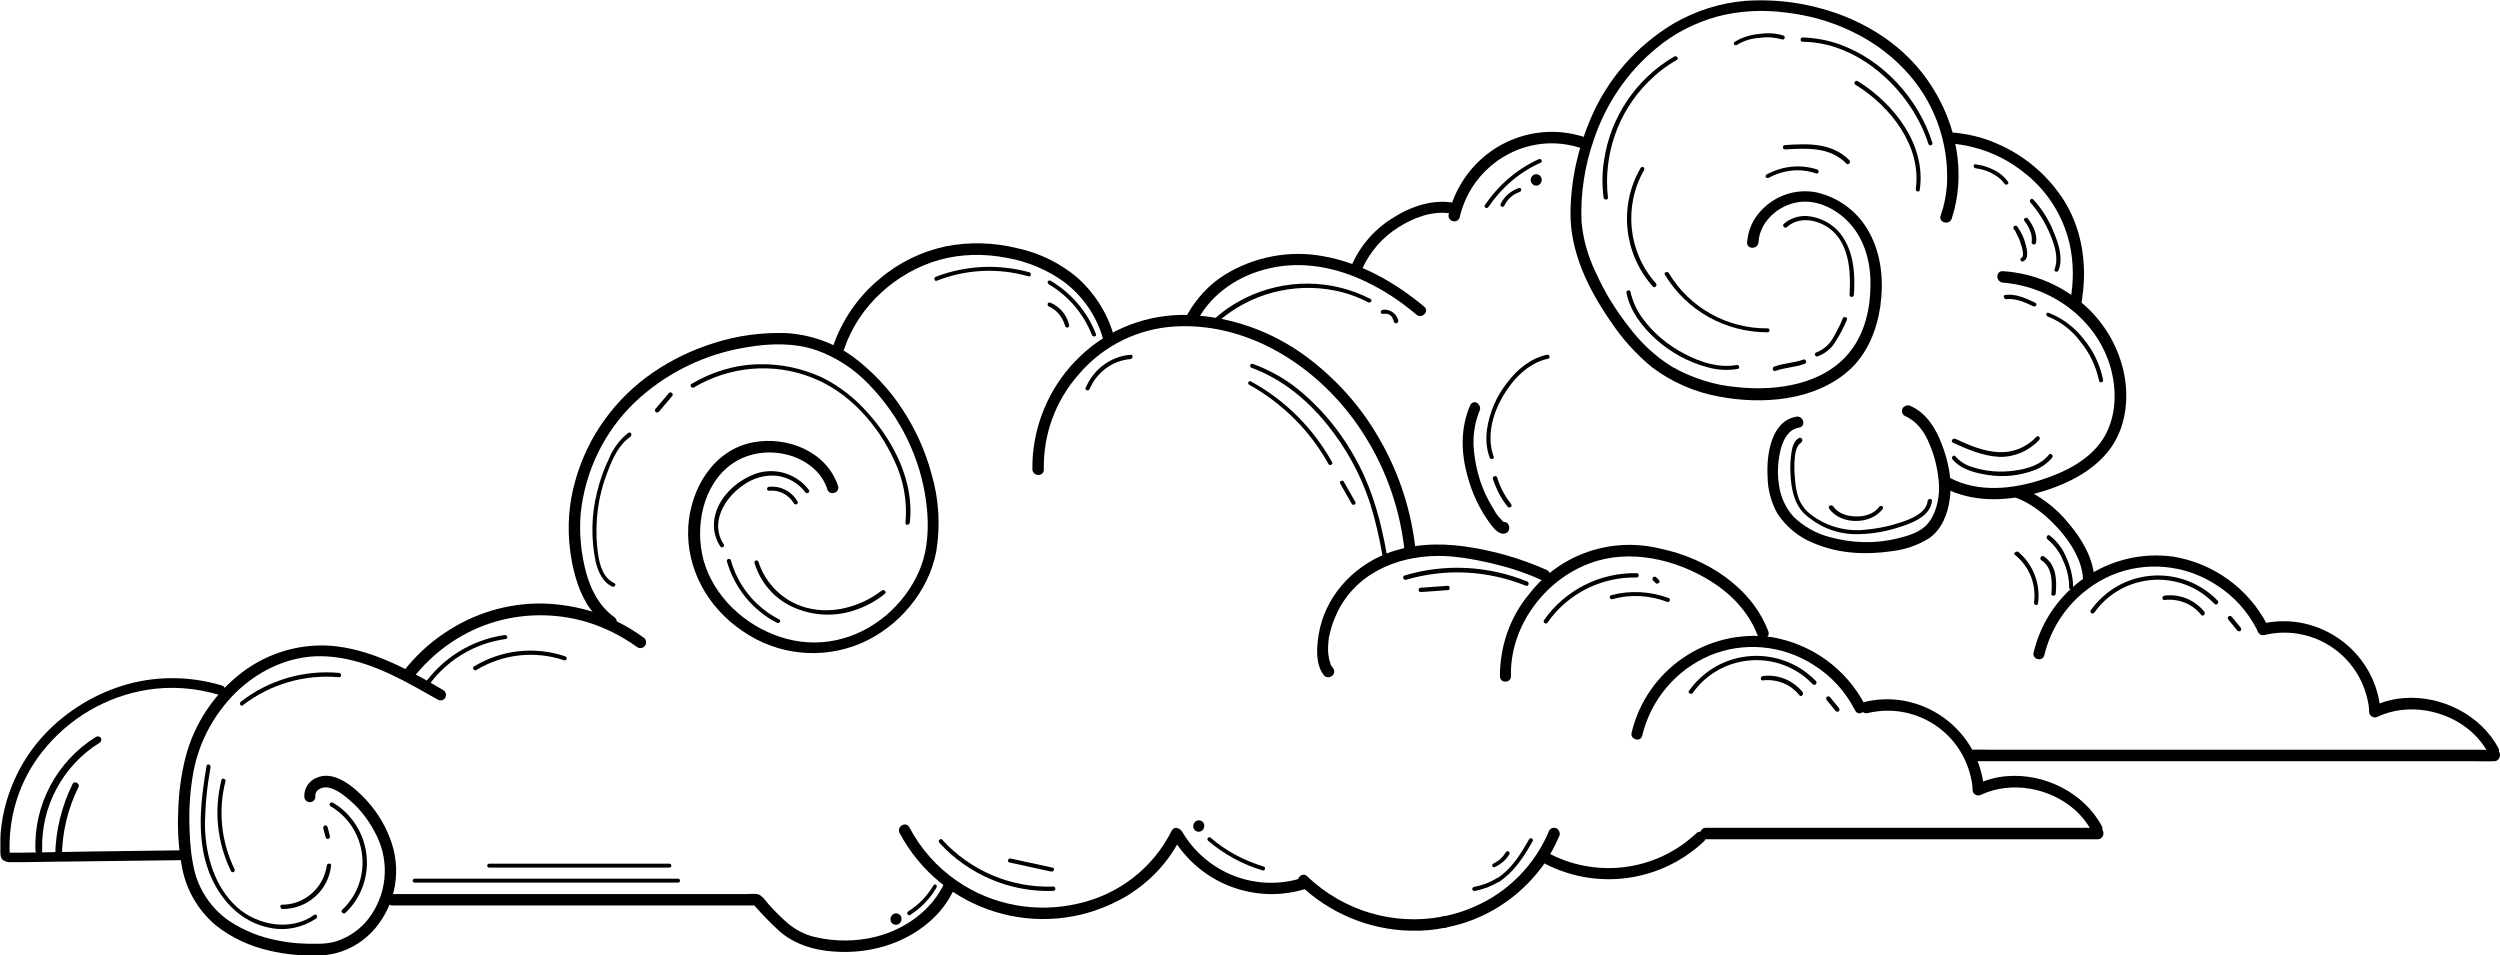 <?xml version="1.0" encoding="UTF-8"?>
<!-- Generator: Adobe Illustrator 26.5.2, SVG Export Plug-In . SVG Version: 6.00 Build 0)  -->
<svg xmlns="http://www.w3.org/2000/svg" xmlns:xlink="http://www.w3.org/1999/xlink" version="1.1" id="Group_3667" x="0px" y="0px" viewBox="0 0 634.2 242.3" style="enable-background:new 0 0 634.2 242.3;" xml:space="preserve">
<style type="text/css">
	.st0{clip-path:url(#SVGID_00000019673782604382265830000004989910531644967079_);}
</style>
<g>
	<defs>
		<rect id="SVGID_1_" width="634.2" height="242.3"></rect>
	</defs>
	<clipPath id="SVGID_00000119814347994389571740000009333398594736210329_">
		<use xlink:href="#SVGID_1_" style="overflow:visible;"></use>
	</clipPath>
	<g id="Group_3666" style="clip-path:url(#SVGID_00000119814347994389571740000009333398594736210329_);">
		<path id="Path_26271" d="M56.3,173.9c-8.3-2.5-17.2-2.5-25.4,0.1c-7.9,2.5-15,7.1-20.5,13.3c-5,5.7-8.3,12.6-9.7,20    c-0.3,1.8-0.6,3.7-0.6,5.6c0,0.9,0,1.8,0,2.6c0,0.9-0.1,2.1,0.7,2.7c0.6,0.4,1.3,0.6,2,0.5l3.7,0l7.3-0.1    c10.9-0.1,21.9-0.3,32.8-0.4c0.7,0,1.2-0.6,1.2-1.3c0-0.6-0.5-1.1-1.2-1.2c-7.7,0.1-15.5,0.2-23.2,0.3L12,216.2l-5.9,0.1l-3,0    l-0.8,0c0.2,0.2,0.3,0.2,0.1,0.1c-0.2-0.1-0.3-0.2-0.5-0.3c0.2,0.3,0.4,0.7,0.6,1.1c-0.6-9.6,2.3-19.1,8.3-26.6    c6.6-8.3,16-13.9,26.5-15.6c6.1-1,12.4-0.5,18.4,1.3c0.7,0.2,1.3-0.3,1.5-0.9C57.3,174.7,56.9,174.1,56.3,173.9"></path>
		<path id="Path_26272" d="M446.1,61.4c0.3-4.9,4.5-8.8,9-9.9c5.1-1.3,10.4,1.2,13.9,4.9c4,4.2,5.6,10.2,5.5,15.9    c0,5.8-1.4,12.1-5.1,16.8c-6.6,8.5-18.8,10.2-28.8,9.1c-5.8-0.5-11.4-2.3-16.5-5.2c-4.2-2.6-7.9-6.1-10.9-10.1    c-3.3-4.2-6.1-8.7-8.3-13.6c-2-4.1-3.3-8.5-3.7-13.1c-0.3-7,0.8-14.1,3.1-20.7c3-9,8.4-17.1,15.8-23.2c4.5-3.8,9.8-6.5,15.5-8.1    c5.7-1.5,11.7-1.8,17.6-1c11.1,1.3,22,6.1,29.8,14.3c7.6,7.9,11.5,18.6,10.9,29.5c-0.2,2.6-0.7,5.2-1.6,7.7    c-0.6,1.8,2.2,2.5,2.8,0.8c3.7-11.2,1.3-23.7-5-33.5C483.7,11.8,473,5,461.4,2c-6-1.6-12.2-2.2-18.4-1.8    c-6.5,0.5-12.8,2.5-18.5,5.8c-9.3,5.6-16.6,13.9-20.9,23.9c-3.3,7.6-5.1,15.7-5.2,24c-0.1,10,4.5,19.4,10.1,27.5    c2.9,4.4,6.4,8.3,10.5,11.7c5,3.8,10.9,6.4,17.1,7.5c11,2.1,24.2,1.1,32.9-6.6c4.7-4.2,7.1-10.2,8-16.3c0.9-6.4,0.3-13.2-2.9-18.9    c-2.8-5.1-7.6-8.7-13.3-10c-5.6-1.1-11.3,1.1-14.8,5.5c-1.7,2.1-2.6,4.6-2.8,7.3C443.2,63.3,446,63.3,446.1,61.4"></path>
		<path id="Path_26273" d="M495,36.4c6.6,0.6,12.9,3,18.1,7.1c6,4.5,10.2,11,11.9,18.3c1.1,4.9,1.1,10,0.1,14.9    c-0.3,1.8,2.4,2.6,2.8,0.8c1.7-9,0.7-18.4-4.1-26.3c-4.1-6.6-10.2-11.8-17.3-14.8c-3.6-1.6-7.5-2.5-11.4-2.8    C493.1,33.4,493.1,36.3,495,36.4"></path>
		<path id="Path_26274" d="M508.1,71.7c12.4,1,23.8,9.3,27.3,21.5c1.6,5.7,1.5,12.1-1.4,17.3c-3.3,5.9-9.9,9.2-16.1,11.2    c-7.4,2.4-16,3.3-23.1-0.4c-1.6-0.8-3.1,1.6-1.5,2.5c7,3.6,15.1,3.4,22.6,1.5c7.2-1.9,14.7-5.2,19.3-11.3c4-5.4,4.9-12.4,3.7-18.9    c-1.3-6.7-4.8-12.9-9.9-17.5c-5.8-5.2-13.1-8.3-20.8-8.8C506.2,68.6,506.2,71.5,508.1,71.7"></path>
		<path id="Path_26275" d="M455.7,105.7c-6.5,1.1-7.6,9.9-7.3,15.1c0,3.3,0.9,6.6,2.5,9.5c2.2,3.3,5.3,5.9,9,7.4    c6.4,2.8,13.4,3.1,20.2,2.1c3.3-0.4,6.4-1.5,9.2-3.2c3.2-2.2,4.8-6.1,5.3-9.9c0.7-4.7-0.3-9.6-2-14c-1.5-4-3.9-7.9-7.9-9.7    c-0.7-0.4-1.5-0.1-2,0.5c-0.4,0.7-0.2,1.6,0.5,2c3,1.3,5,4,6.2,7c1.5,3.4,2.3,7.1,2.5,10.8c0.1,3.4-0.9,7.7-3.4,10.1    c-1.9,1.8-4.7,2.6-7.2,3.2c-5.7,1.4-11.7,1.2-17.3-0.4c-3.4-0.9-6.5-2.7-9-5.1c-2-2.2-3.3-5-3.7-8c-0.5-3.1-0.3-6.3,0.5-9.4    c0.7-2.4,2-4.8,4.5-5.2C458.3,108.2,457.5,105.4,455.7,105.7"></path>
		<path id="Path_26276" d="M511.5,126.3c4.3,1.6,8.1,4.9,11.1,8.3c2.9,3.4,5.6,7.7,5.8,12.2c0.1,1.8,3,1.9,2.9,0    c-0.3-5.3-3.2-10.1-6.5-14c-3.3-4.1-7.6-7.3-12.5-9.3C510.5,122.9,509.8,125.6,511.5,126.3"></path>
		<path id="Path_26277" d="M303.8,81.2c3.7-6.9,10.6-11.4,18.1-13.1c8.3-2,17.1-0.3,24.7,3.4c4.6,2.2,8.8,5,12.7,8.3    c1.4,1.2,3.4-0.8,2-2c-7.3-6.1-16-11.1-25.6-12.8c-8.6-1.6-17.5,0.1-25,4.7c-4,2.5-7.2,6-9.5,10.1    C300.4,81.3,302.9,82.8,303.8,81.2"></path>
		<path id="Path_26278" d="M389.7,47.1c0.8,0,1.4-0.7,1.4-1.5c0-0.8-0.6-1.4-1.4-1.4c-0.8,0-1.4,0.7-1.4,1.5    C388.4,46.5,389,47.1,389.7,47.1"></path>
		<path id="Path_26279" d="M345.6,68.1c2-4.3,5.1-7.9,9.1-10.4c3.9-2.5,8.4-4.2,13.1-3.6c0.8,0,1.4-0.6,1.4-1.4    c0-0.8-0.6-1.4-1.4-1.4c-5.1-0.6-10.3,1.3-14.5,4c-4.4,2.7-8,6.7-10.2,11.5c-0.4,0.7-0.1,1.5,0.5,2    C344.4,69,345.2,68.8,345.6,68.1"></path>
		<path id="Path_26280" d="M338.3,169.7c-0.1-0.2-0.3-0.4-0.4-0.6c-0.1-0.1-0.1-0.2-0.2-0.3c-0.1-0.2,0.1,0.3-0.1-0.1    c-0.2-0.6-0.3-1.2-0.5-1.8c0-0.1-0.1-0.5,0-0.2c0-0.2,0-0.3-0.1-0.5c0-0.4-0.1-0.7-0.1-1.1c0-0.8,0-1.5,0.1-2.3    c0.1-0.5,0-0.4,0.1-1c0.1-0.4,0.2-0.9,0.3-1.3c0.2-0.9,0.5-1.8,0.8-2.7c0.7-1.8,1.5-3.6,2.6-5.2c6-9.1,17.3-12.4,27.8-11.4    c4,0.4,7.9,1.2,11.8,2.2c3.6,0.9,7.2,2.2,10.6,3.7c1.7,0.8,3.1-1.7,1.4-2.5c-6.7-3-13.8-5-21-6c-6.6-0.9-13.4-0.6-19.6,1.8    c-8.9,3.5-15.8,11.2-17.3,20.7c-0.5,3.1-0.8,7.3,1.2,10c0.4,0.7,1.3,0.9,2,0.5C338.4,171.2,338.7,170.4,338.3,169.7"></path>
		<path id="Path_26281" d="M383.3,171.5c-0.3-12.5,8.4-24.3,20-28.6c10.1-3.8,21.9-1,30.8,4.6c5.1,3.2,9.5,7.8,11.7,13.5    c0.6,1.7,3.4,1,2.8-0.8c-4.3-11.4-15.9-18.6-27.3-21c-12.4-3.1-25.5,1.3-33.3,11.4c-4.9,5.8-7.5,13.3-7.5,20.9    C380.5,173.4,383.3,173.4,383.3,171.5"></path>
		<path id="Path_26282" d="M416.6,186.6c2.2-9.1,8.5-16.6,17.1-20.3c8.6-3.6,18.5-2.7,26.4,2.4c4.5,2.8,8.1,6.8,10.5,11.5    c0.8,1.7,3.3,0.2,2.5-1.4c-4.8-9.2-13.6-15.5-23.8-17.2c-16.3-2.2-31.6,8.3-35.4,24.3C413.5,187.6,416.2,188.4,416.6,186.6"></path>
		<path id="Path_26283" d="M359.1,139.6c-1-9.7-4-19.1-8.8-27.6c-4.7-8.5-11.2-15.8-19-21.6c-8.7-6.4-19.1-10.1-29.9-10.5    c-10.2-0.3-20.2,3.5-27.5,10.6c-6.9,6.6-11.1,15.5-11.9,25.1c-0.1,1.2-0.1,2.3-0.1,3.5c0.1,1.8,2.9,1.9,2.9,0    c-0.2-8.9,3-17.6,9-24.3c6.2-7.2,15-11.5,24.5-12c19.8-1,37.9,11.6,48,27.9c5.5,8.8,8.9,18.7,10,29c0,0.8,0.7,1.4,1.4,1.4    C358.5,141,359.1,140.4,359.1,139.6"></path>
		<path id="Path_26284" d="M282.5,85c-1.6-5.6-4.8-10.6-9.1-14.5c-4.4-3.7-9.6-6.3-15.2-7.5c-6-1.5-12.3-1.7-18.3-0.5    c-6.1,1.3-11.9,4.1-16.7,8.2c-5.5,4.5-9.6,10.5-11.9,17.2c-0.6,1.8,2.2,2.5,2.8,0.8c3.6-11,13.2-19.7,24.3-22.8    c5.5-1.5,11.3-1.6,16.9-0.5c5.3,0.9,10.3,3,14.6,6.1c4.8,3.6,8.3,8.7,9.9,14.4c0.2,0.8,1,1.2,1.8,1    C282.2,86.5,282.6,85.7,282.5,85"></path>
		<path id="Path_26285" d="M212.6,123.3c-2.9-8.8-12.9-12.7-21.5-11.1c-10.1,1.9-15.9,11.7-16.5,21.4c-0.6,10.7,5,20.6,13.8,26.5    c8.8,6.1,20.1,7.3,30,3.1c9.5-4.1,17.1-13,19.1-23.2c1.1-6.6,0.7-13.4-1.2-19.8c-1.6-6-4.2-11.6-7.6-16.7c-3.3-5-7.5-9.4-12.3-13    c-5-3.6-10.8-5.6-16.9-6c-6.2-0.2-12.4,0.6-18.3,2.5c-5.5,1.7-10.7,4.2-15.4,7.4c-9.7,6.6-16.8,16.4-19.9,27.7    c-1.6,5.6-2,11.5-1.3,17.3c0.6,4.7,1.8,9.7,4.3,13.8c1.4,2.3,3.3,4.3,5.5,5.9c1.5,1.1,2.9-1.4,1.5-2.5c-3.8-2.7-6-6.9-7.2-11.3    c-1.3-4.9-1.8-9.9-1.4-14.9c1.1-10.8,5.9-20.8,13.7-28.3c7.8-7.4,17.7-12.3,28.4-14c5.8-1,11.9-1.2,17.6,0.7    c5.1,1.8,9.7,4.8,13.4,8.7c8,8.2,13.2,18.8,14.6,30.2c0.7,5.7,0.5,11.7-1.8,17.1c-1.9,4.4-4.8,8.2-8.4,11.3    c-3.7,3.1-8,5.3-12.7,6.3c-4.7,1-9.6,0.7-14.1-0.8c-9-2.9-16.9-10.2-19.5-19.4c-2.3-8.5-0.3-19.3,7.3-24.6c6.3-4.4,16-3.6,21.4,2    c1.2,1.3,2.2,2.9,2.7,4.6C210.4,125.8,213.1,125.1,212.6,123.3"></path>
		<path id="Path_26286" d="M104.7,172.1c5-6.4,11.7-11.3,19.4-13.9c8-2.7,16.7-2.8,24.8-0.4c4.6,1.4,8.9,3.6,12.8,6.4    c0.7,0.4,1.6,0.2,2-0.5c0.4-0.7,0.2-1.6-0.5-2c-7.5-5.5-16.4-8.4-25.7-8.6c-8.8-0.1-17.3,2.5-24.6,7.4c-4.1,2.7-7.7,6.1-10.7,10    c-0.4,0.7-0.2,1.6,0.5,2C103.5,173,104.3,172.7,104.7,172.1"></path>
		<path id="Path_26287" d="M373,102.7c-2.5,5.7-2.4,11.9-0.8,17.8c1.2,4.6,3.2,8.9,6.1,12.7c0.8,1,2.1,2.6,3.6,2.1    c1.7-0.6,1-3.4-0.8-2.8c0.2-0.1,0.5,0,0.7,0.1c0,0-0.2-0.1-0.2-0.1c-0.1-0.3,0.1,0.2-0.1,0c-0.4-0.4-0.8-0.8-1.2-1.3    c0.1,0.2-0.1-0.2-0.2-0.2c-0.1-0.1-0.2-0.3-0.3-0.4c-0.3-0.4-0.5-0.7-0.7-1.1c-0.5-0.8-1-1.7-1.5-2.6c-2.3-4.3-3.5-9.1-3.8-13.9    c-0.1-3,0.4-6,1.5-8.7c0.4-0.7,0.1-1.5-0.5-2C374.3,101.8,373.4,102,373,102.7"></path>
		<path id="Path_26288" d="M518.6,166.2c2.2-9.1,8.5-16.6,17.1-20.3c8.6-3.6,18.5-2.7,26.4,2.4c4.5,2.8,8.1,6.8,10.5,11.5    c0.8,1.7,3.3,0.2,2.5-1.4c-4.8-9.2-13.6-15.5-23.8-17.2c-16.3-2.2-31.6,8.3-35.4,24.3C515.4,167.3,518.2,168,518.6,166.2"></path>
		<path id="Path_26289" d="M112.5,175.1c-8.3-4.9-17.1-9.8-26.8-11.1c-8.6-1.1-17.3,1.3-24.2,6.5c-7.1,5.4-12.2,13-14.4,21.5    c-1.2,4.6-1.8,9.4-1.9,14.1c-0.2,4.5,0.1,9,0.9,13.5c1,5.9,4,11.2,8.6,15.1c4,3.2,8.8,5.4,13.8,6.5c3.9,0.9,8,1.3,12,1.2    c1.6,0,3.1-0.2,4.7-0.6c3.9-1,7.3-3.2,9.9-6.2c5.4-6.4,6.9-15.2,3.8-23c-1.5-4-3.9-7.6-6.9-10.6c-2.9-2.9-7.6-6.7-11.9-4.6    c-1.8,0.8-3,2.7-2.9,4.7c0,0.8,0.7,1.4,1.4,1.4c0.8,0,1.4-0.6,1.4-1.4c-0.2-1.8,1.8-2.6,3.3-2.3c2,0.4,3.8,1.8,5.3,3.1    c3,2.5,5.3,5.7,7,9.2c3.3,6.8,2.5,14.8-2,20.8c-2.1,2.8-5,4.8-8.3,5.9c-0.8,0.2-1.6,0.4-2.4,0.5c0.6-0.1-0.1,0-0.3,0    c-0.6,0.1-1.1,0.1-1.7,0.1c-3.5,0.1-6.9-0.1-10.3-0.8c-4.5-0.8-8.7-2.5-12.5-5c-4.2-2.9-7.2-7.2-8.6-12c-0.9-3.5-1.3-7.2-1.4-10.8    c-0.2-4.5,0-9,0.7-13.4c1.2-8.2,5-15.7,10.9-21.6c5.4-5.3,12.5-8.9,20.1-9.3c9.1-0.4,17.6,3.4,25.4,7.7c2,1.1,3.9,2.2,5.9,3.3    c0.7,0.4,1.6,0.1,1.9-0.6C113.3,176.3,113.1,175.5,112.5,175.1"></path>
		<path id="Path_26290" d="M473.8,180.9c11.6-2.8,23.3,4.3,26.1,16c0.3,1.2,0.5,2.3,0.5,3.5c0,0.8,0.7,1.4,1.5,1.4    c0.2,0,0.5-0.1,0.7-0.2c7.7-3.6,17.5-1.7,23.7,3.8c1.8,1.6,3.3,3.5,4.4,5.6c0.9,1.6,3.3,0.2,2.5-1.4c-4.5-8.5-14.6-13.5-24.1-12.7    c-2.8,0.2-5.5,1-8,2.2l2.2,1.2c-0.8-11.4-9.4-20.7-20.7-22.6c-3.2-0.5-6.5-0.4-9.7,0.4C471.2,178.5,472,181.3,473.8,180.9"></path>
		<path id="Path_26291" d="M239.7,223.7c-3.1,7.1-10,12-17.4,13.9c-5.1,1.3-10.5,1.3-15.6,0.1c-2.6-0.6-5-1.9-7-3.6    c-1.7-1.5-3.3-3.1-4.8-4.8c-0.7-0.8-1.7-2.4-2.9-2.5c-0.8-0.1-1.7,0-2.5,0l-11.6,0l-36.3,0l-37.3,0c-1.6,0-3.2,0-4.8,0    c-0.8,0-1.4,0.7-1.4,1.5c0,0.8,0.6,1.4,1.4,1.4l42.1,0c13.1,0,26.1,0,39.2,0c3.7,0,7.5,0,11.2,0l-1-0.4c2.1,2.4,4.3,4.7,6.7,6.9    c3.9,3.4,8.9,4.9,14,5.2c8.6,0.6,17.4-1.8,24-7.5c2.8-2.4,5-5.3,6.5-8.7c0.4-0.7,0.1-1.5-0.5-2C241,222.8,240.1,223,239.7,223.7"></path>
		<path id="Path_26292" d="M532.2,210l-40.9,0l-33,0c-8.5,0-17.1,0-25.6,0c-0.8,0-1.4,0.7-1.4,1.5c0,0.8,0.6,1.4,1.4,1.4l40.9,0    l33,0l25.6,0c0.8,0,1.4-0.7,1.4-1.5C533.6,210.6,533,210,532.2,210"></path>
		<path id="Path_26293" d="M574.4,161.1c11.6-2.8,23.3,4.3,26.1,16c0.3,1.2,0.5,2.3,0.5,3.5c0,0.8,0.7,1.4,1.5,1.4    c0.2,0,0.5-0.1,0.7-0.2c7.7-3.6,17.5-1.7,23.7,3.8c1.8,1.6,3.3,3.5,4.4,5.6c0.9,1.6,3.3,0.2,2.5-1.4c-4.5-8.5-14.6-13.5-24.1-12.7    c-2.8,0.2-5.5,1-8,2.2l2.2,1.2c-0.8-11.4-9.4-20.7-20.7-22.6c-3.2-0.5-6.5-0.4-9.7,0.4C571.9,158.7,572.6,161.5,574.4,161.1"></path>
		<path id="Path_26294" d="M632.8,190.2c-1.2,0.1-2.4,0-3.6,0h-9.6h-14.3c-5.8,0-11.6,0-17.4,0c-6.4,0-12.8,0-19.2,0l-19.3,0h-17.9    h-15.2h-10.9c-1.7,0-3.5-0.1-5.2,0c-0.1,0-0.2,0-0.2,0v2.9c0.2,0,0.4,0,0.6,0c0.8,0,1.4-0.7,1.4-1.5c0-0.8-0.6-1.4-1.4-1.4    c-0.2,0-0.4,0-0.6,0c-0.8,0-1.4,0.7-1.4,1.5c0,0.8,0.6,1.4,1.4,1.4c1.2,0,2.4,0,3.6,0h9.7h14.3h17.4c6.4,0,12.8,0,19.2,0h19.3    c6,0,12,0,17.9,0l15.2,0h10.9c1.7,0,3.5,0.1,5.2,0c0.1,0,0.1,0,0.2,0C634.6,192.9,634.7,190,632.8,190.2"></path>
		<path id="Path_26295" d="M370.3,55.1c2.4-10.4,11.3-18,21.9-18.7c3.2-0.2,6.3,0.3,9.3,1.3c1.8,0.6,2.5-2.2,0.8-2.8    c-11.6-4-24.4,0.5-31.1,10.8c-1.7,2.6-3,5.6-3.7,8.7C367.1,56.2,369.8,56.9,370.3,55.1"></path>
		<path id="Path_26296" d="M228.2,211.3c10.7,20.1,35.7,27.7,55.8,17c1.2-0.6,2.4-1.3,3.5-2.1c5.2-3.5,9.4-8.3,12.2-14    c0.8-1.7-1.7-3.1-2.5-1.4c-4.7,9.4-13.4,16.1-23.6,18.4c-10.6,2.5-21.8,0.5-30.8-5.7c-5.1-3.5-9.2-8.1-12.1-13.6    C229.8,208.2,227.4,209.7,228.2,211.3"></path>
		<path id="Path_26297" d="M297.5,212.5c6.9,11.7,21.1,17.1,34,12.9c1.8-0.6,1-3.3-0.8-2.8c-11.7,3.9-24.5-0.9-30.8-11.6    c-0.4-0.7-1.3-0.9-2-0.4C297.3,211,297.1,211.8,297.5,212.5"></path>
		<path id="Path_26298" d="M366.8,235.3c9.9-1.9,18.6-7.5,24.6-15.7c1.6-2.3,3-4.8,4.1-7.4c0.4-0.7,0.1-1.5-0.5-2    c-0.7-0.4-1.6-0.2-2,0.5c-3.6,8.7-10.5,15.7-19.2,19.4c-2.5,1.1-5.1,1.9-7.8,2.4C364.2,232.9,365,235.6,366.8,235.3"></path>
		<path id="Path_26299" d="M329.7,224.4c7.6,7.3,17.7,11.5,28.2,11.7c3,0.1,6-0.2,8.9-0.8c1.8-0.4,1-3.1-0.8-2.8    c-12.4,2.4-25.2-1.4-34.4-10.2C330.4,221,328.3,223.1,329.7,224.4"></path>
		<path id="Path_26300" d="M390.8,218.5c13.5,7.6,30.3,5.5,41.5-5.1c1.3-1.3-0.7-3.3-2-2c-10.3,9.7-25.7,11.6-38.1,4.7    C390.7,215.1,389.2,217.6,390.8,218.5"></path>
		<path id="Path_26301" d="M304.1,211c0.8,0,1.4-0.7,1.4-1.5c0-0.8-0.6-1.4-1.4-1.4c-0.8,0-1.4,0.7-1.4,1.5    C302.7,210.4,303.3,211,304.1,211"></path>
		<path id="Path_26302" d="M227.3,234.6c0.8,0,1.4-0.7,1.4-1.5c0-0.8-0.6-1.4-1.4-1.4c-0.8,0-1.4,0.7-1.4,1.5    C225.9,234,226.5,234.6,227.3,234.6"></path>
		<path id="Path_26303" d="M24.4,186.9C14.5,193,8.5,204.1,9,215.8c0.1,1.1,1.8,1.1,1.7,0c-0.4-11.1,5.2-21.6,14.6-27.4    c0.4-0.3,0.5-0.8,0.3-1.2C25.3,186.8,24.8,186.7,24.4,186.9"></path>
		<path id="Path_26304" d="M18.4,198.9c-2.8,5.7-4.3,11.9-4.4,18.2c0,0.5,0.4,0.8,0.9,0.8c0.5,0,0.8-0.4,0.8-0.8    c0.1-6,1.5-12,4.2-17.4C20.4,198.8,18.9,197.9,18.4,198.9"></path>
		<path id="Path_26305" d="M205.2,124.3c-3-4-8.2-5.7-13-4.3c-4.7,1.5-9.4,5.5-10.7,10.4c-0.8,2.8-0.4,5.7,1.2,8.2    c0.4,0.6,1.3,0,0.9-0.5c-3.6-5.4,0.2-11.8,4.9-15c2.5-1.8,5.5-2.7,8.6-2.4c2.9,0.4,5.5,1.9,7.2,4.2    C204.7,125.4,205.6,124.9,205.2,124.3"></path>
		<path id="Path_26306" d="M184.4,142.4c1.9,6.7,6.5,12.4,12.7,15.6c0.6,0.3,1.2-0.6,0.5-0.9c-6-3.1-10.4-8.5-12.2-15    c-0.1-0.3-0.4-0.4-0.7-0.3C184.5,141.9,184.3,142.2,184.4,142.4"></path>
		<path id="Path_26307" d="M191.4,142.8c1.4,4.7,4.7,8.7,9.1,10.9c4.9,2.4,10.5,2.9,15.7,1.3c3-0.9,5.9-2.4,8.3-4.4    c0.5-0.4-0.2-1.2-0.8-0.8c-5.3,4.1-12.5,6.1-19,4.4c-5.8-1.5-10.5-6-12.3-11.7c-0.1-0.3-0.4-0.4-0.7-0.3    C191.5,142.3,191.3,142.5,191.4,142.8"></path>
		<path id="Path_26308" d="M159.4,109.8c-2.2,1.7-3.8,3.9-4.9,6.5c-1.3,2.7-2.3,5.5-3,8.4c-1.5,5.8-1.6,11.9-0.4,17.8    c0.6,2.5,1.8,5.2,4.2,6.3c0.6,0.3,1.2-0.6,0.5-0.9c-2.8-1.3-3.7-4.6-4.1-7.5c-0.5-3.5-0.5-7.1-0.1-10.6c0.4-3.5,1.3-7,2.6-10.3    c1.2-3.2,2.8-6.7,5.7-8.7C160.5,110.3,160,109.4,159.4,109.8"></path>
		<path id="Path_26309" d="M108.3,174.5c4.6-6.8,11.9-11.3,20-12.4c0.7-0.1,0.4-1.1-0.3-1c-8.4,1.2-15.9,5.9-20.7,12.9    C107,174.5,107.9,175.1,108.3,174.5"></path>
		<path id="Path_26310" d="M120.8,170c6.7-4.1,14.9-5,22.3-2.5c0.7,0.2,0.9-0.8,0.3-1c-7.7-2.6-16.2-1.7-23.2,2.6    C119.7,169.4,120.3,170.3,120.8,170"></path>
		<path id="Path_26311" d="M392.4,90c-4.1,0.9-7.5,3.7-10,7c-2.8,3.5-4.6,7.7-5.2,12.1c-0.3,2.4-0.1,4.8,0.7,7    c0.2,0.6,1.3,0.4,1-0.3c-1.8-5-0.3-10.7,2.3-15.2c2.5-4.3,6.4-8.5,11.5-9.6C393.4,90.9,393.1,89.8,392.4,90"></path>
		<path id="Path_26312" d="M378.7,121.4c0.8,2.6,2.1,5.1,3.8,7.2c0.2,0.2,0.5,0.2,0.8,0c0.2-0.2,0.2-0.5,0-0.8    c-1.6-2-2.8-4.3-3.5-6.7c-0.1-0.3-0.4-0.4-0.7-0.3C378.8,120.9,378.7,121.2,378.7,121.4"></path>
		<path id="Path_26313" d="M392.6,157.9c5.1-7.3,13.6-11.6,22.6-11.4c0.7,0,0.7-1.1,0-1.1c-9.3-0.2-18.2,4.3-23.5,11.9    C391.3,158,392.2,158.5,392.6,157.9"></path>
		<path id="Path_26314" d="M409,152c4.6-1.3,9.5-1,14,0.7c0.6,0.2,0.9-0.8,0.3-1c-4.7-1.7-9.8-2-14.6-0.7c-0.3,0.1-0.4,0.4-0.3,0.7    C408.5,151.9,408.8,152.1,409,152"></path>
		<path id="Path_26315" d="M419.4,147.3l0.6,0.6c0.2,0.2,0.4,0.2,0.6,0.1c0.1,0,0.1-0.1,0.2-0.1c0.1-0.1,0.2-0.2,0.2-0.4    c0-0.1-0.1-0.3-0.2-0.4c-0.2-0.2-0.4-0.4-0.6-0.6c-0.1-0.1-0.2-0.2-0.4-0.2c-0.1,0-0.1,0-0.2,0c-0.1,0-0.1,0.1-0.2,0.1    c-0.1,0.1-0.2,0.2-0.2,0.4C419.2,147.1,419.3,147.2,419.4,147.3"></path>
		<path id="Path_26316" d="M387.4,147.5c-9.9-4-20.9-4.6-31.1-1.5c-0.3,0.1-0.4,0.4-0.3,0.7c0.1,0.3,0.4,0.4,0.6,0.4    c10.1-3,20.8-2.4,30.5,1.5C387.8,148.8,388.1,147.8,387.4,147.5"></path>
		<path id="Path_26317" d="M367.3,148.6l-6.9,0.5c-0.7,0-0.7,1.1,0,1.1l6.9-0.5C367.9,149.7,367.9,148.6,367.3,148.6"></path>
		<path id="Path_26318" d="M429.4,175.8c6.3-8.9,18.7-11,27.6-4.7c1,0.7,2,1.6,2.9,2.5c0.5,0.5,1.2-0.3,0.8-0.8    c-8-8.3-21.3-8.6-29.6-0.6c-1,0.9-1.8,1.9-2.6,3C428,175.8,429,176.3,429.4,175.8"></path>
		<path id="Path_26319" d="M447.2,172.6c3.6-0.4,7.1,1,9.3,3.8c0.4,0.5,1.2-0.2,0.8-0.8c-2.4-3-6.2-4.6-10.1-4.1    C446.5,171.6,446.5,172.7,447.2,172.6"></path>
		<path id="Path_26320" d="M463.4,177.6l2.3,2.8c0.2,0.2,0.6,0.2,0.8,0c0.2-0.2,0.2-0.5,0-0.8l-2.3-2.8c-0.2-0.2-0.6-0.2-0.8,0    C463.2,177,463.2,177.3,463.4,177.6"></path>
		<path id="Path_26321" d="M531.3,155.4c6.3-8.9,18.7-11,27.6-4.7c1,0.7,2,1.6,2.9,2.5c0.5,0.5,1.2-0.3,0.8-0.8    c-8-8.3-21.3-8.6-29.6-0.6c-1,0.9-1.8,1.9-2.6,3C530,155.4,530.9,156,531.3,155.4"></path>
		<path id="Path_26322" d="M549.1,152.2c3.6-0.4,7.1,1,9.3,3.8c0.4,0.5,1.2-0.2,0.8-0.8c-2.4-3-6.2-4.6-10.1-4.1    C548.4,151.2,548.4,152.3,549.1,152.2"></path>
		<path id="Path_26323" d="M565.3,157.2l2.3,2.8c0.2,0.2,0.6,0.2,0.8,0c0.2-0.2,0.2-0.5,0-0.8l-2.3-2.8c-0.2-0.2-0.6-0.2-0.8,0    C565.1,156.6,565.1,157,565.3,157.2"></path>
		<path id="Path_26324" d="M351.8,140.6c-1.4-7.9-3.4-15.6-7.1-22.7c-3.7-7.2-8.8-13.7-15.1-18.9c-3.5-2.9-7.5-5.1-11.8-6.7    c-0.7-0.2-0.9,0.8-0.3,1c7.6,2.8,14,8,19.1,14.3c4.8,5.9,8.5,12.6,10.9,19.9c1.4,4.4,2.4,8.8,3.2,13.4    C350.9,141.5,351.9,141.2,351.8,140.6"></path>
		<path id="Path_26325" d="M316.9,97.6c8.4,4.7,15.4,11.6,20.1,20.1c0.3,0.6,1.3,0.1,0.9-0.5c-4.8-8.6-11.9-15.7-20.5-20.4    C316.8,96.4,316.3,97.3,316.9,97.6"></path>
		<path id="Path_26326" d="M340,122.7l2.9,5.1c0.3,0.6,1.3,0.1,0.9-0.5l-2.9-5.1C340.6,121.6,339.6,122.1,340,122.7"></path>
		<path id="Path_26327" d="M286.8,90c-5.1,0.4-9.4,3.7-11.4,8.4c-0.3,0.6,0.8,0.9,1,0.3c1.8-4.2,5.7-7.2,10.3-7.6    C287.5,91,287.5,89.9,286.8,90"></path>
		<path id="Path_26328" d="M278,84.7c-2.2-5.7-6.3-10.4-11.5-13.5c-0.3-0.1-0.6,0-0.7,0.2c-0.1,0.2,0,0.5,0.2,0.7    c5,2.9,8.9,7.5,11,12.9C277.3,85.6,278.3,85.4,278,84.7"></path>
		<path id="Path_26329" d="M261.2,69.1c-7.8-2.2-16.2-1.8-23.8,1.1c-0.6,0.3-0.4,1.3,0.3,1c7.4-2.9,15.5-3.3,23.2-1.1    c0.3,0.1,0.6-0.1,0.6-0.4C261.6,69.5,261.4,69.2,261.2,69.1"></path>
		<path id="Path_26330" d="M266,77.7c2.1,0.9,3.6,2.8,4.2,5c0.2,0.7,1.2,0.4,1-0.3c-0.6-2.5-2.3-4.6-4.7-5.6    c-0.3-0.1-0.6-0.1-0.7,0.2C265.7,77.2,265.8,77.6,266,77.7"></path>
		<path id="Path_26331" d="M86,170.7c-8.9-0.8-17.8,1.8-24.9,7.3c-0.5,0.4,0,1.4,0.5,0.9c6.9-5.3,15.6-7.9,24.4-7.1    C86.7,171.8,86.7,170.8,86,170.7"></path>
		<path id="Path_26332" d="M52.4,194.3c-1.5,8.8-2.6,18.1,0.5,26.6c2.6,7,8,13.1,15.7,14.5c4,0.8,8.2-0.1,11.6-2.4    c0.6-0.4,0-1.3-0.5-0.9c-5.9,4.2-14.3,2.7-19.5-1.9c-5.7-5.1-8-13-8.2-20.4c0-5.1,0.5-10.1,1.4-15.1    C53.5,193.9,52.5,193.6,52.4,194.3"></path>
		<path id="Path_26333" d="M71.7,230.6c6.3,0,11.6-4.7,12.3-11c0.1-0.7-1-0.7-1.1,0c-0.8,5.6-5.6,9.9-11.3,9.9    c-0.3,0-0.5,0.2-0.5,0.5C71.2,230.4,71.4,230.6,71.7,230.6"></path>
		<path id="Path_26334" d="M83.8,204.5c7.9,4.6,10.5,14.8,5.9,22.7c-0.8,1.3-1.8,2.6-2.9,3.6c-0.5,0.5,0.3,1.2,0.8,0.8    c7.1-6.7,7.3-17.9,0.6-25c-1.1-1.2-2.4-2.2-3.8-3c-0.3-0.1-0.6,0-0.7,0.2C83.5,204,83.6,204.3,83.8,204.5"></path>
		<path id="Path_26335" d="M82,210.1l0.6,2.3c0.1,0.3,0.4,0.5,0.7,0.4c0.3-0.1,0.4-0.4,0.4-0.7l-0.6-2.3c-0.1-0.3-0.4-0.5-0.7-0.4    C82.1,209.5,82,209.8,82,210.1"></path>
		<path id="Path_26336" d="M390.3,40.4c-5.5,2.5-10.2,6.6-13.6,11.6c-0.4,0.6,0.5,1.1,0.9,0.5c3.3-4.9,7.8-8.8,13.2-11.2    C391.5,41,391,40.1,390.3,40.4"></path>
		<path id="Path_26337" d="M385.3,47.7c-2,0.7-3.7,2.1-4.6,4c-0.1,0.3-0.1,0.6,0.2,0.7c0.3,0.1,0.6,0.1,0.7-0.2    c0.8-1.7,2.2-2.9,3.9-3.5c0.3-0.1,0.4-0.4,0.4-0.7C385.9,47.8,385.6,47.6,385.3,47.7"></path>
		<path id="Path_26338" d="M238.3,213.8c7.4,8.1,18,12.6,28.9,12.2c0.7,0,0.7-1.1,0-1.1c-10.7,0.4-21-4-28.2-11.9    C238.6,212.5,237.8,213.3,238.3,213.8"></path>
		<path id="Path_26339" d="M256.1,218.8l10.6,2.3c0.7,0.1,1-0.9,0.3-1l-10.6-2.3C255.7,217.6,255.4,218.7,256.1,218.8"></path>
		<path id="Path_26340" d="M306.5,213.3c4,3.4,8.7,6,13.8,7.5c0.3,0.1,0.6-0.1,0.6-0.4c0.1-0.3-0.1-0.5-0.4-0.6    c-4.9-1.5-9.5-3.9-13.4-7.3C306.7,212.1,305.9,212.8,306.5,213.3"></path>
		<path id="Path_26341" d="M380.3,223.7c3.8-2.5,6.3-6.4,8.5-10.3c0.1-0.3,0.1-0.6-0.2-0.7c-0.3-0.1-0.6-0.1-0.7,0.2    c-2.1,3.7-4.4,7.5-8.1,9.9C379.1,223.2,379.7,224.1,380.3,223.7"></path>
		<path id="Path_26342" d="M374.2,226c2.1-0.4,4.2-1.2,6-2.3c0.6-0.4,0-1.3-0.5-0.9c-1.8,1.1-3.7,1.8-5.8,2.2    c-0.3,0.1-0.5,0.4-0.4,0.7C373.6,225.9,373.9,226.1,374.2,226"></path>
		<path id="Path_26343" d="M379.3,219.9c1.5-0.7,2.8-1.8,3.6-3.2c0.1-0.3,0.1-0.6-0.2-0.7c-0.3-0.1-0.6-0.1-0.7,0.2    c-0.4,0.6-0.8,1.2-1.4,1.7c-0.1,0.1-0.1,0.1-0.2,0.2l-0.1,0.1c-0.1,0.1,0,0,0,0c-0.2,0.1-0.3,0.2-0.5,0.3c-0.3,0.2-0.7,0.4-1,0.6    c-0.3,0.1-0.3,0.5-0.2,0.7C378.8,220,379.1,220.1,379.3,219.9"></path>
		<path id="Path_26344" d="M105.2,223.9c16.5,0,33,0,49.5,0l17.3,0c0.3,0,0.5-0.2,0.5-0.5c0-0.3-0.2-0.5-0.5-0.5    c-16.5,0-33,0-49.5,0c-5.8,0-11.5,0-17.3,0c-0.3,0-0.5,0.2-0.5,0.5C104.6,223.6,104.9,223.9,105.2,223.9"></path>
		<path id="Path_26345" d="M124.1,220.1l45.7,0c0.3,0,0.5-0.2,0.5-0.5c0-0.3-0.2-0.5-0.5-0.5l-45.7,0c-0.3,0-0.5,0.2-0.5,0.5    S123.8,220.1,124.1,220.1"></path>
		<path id="Path_26346" d="M236.8,224.6c-1.6,2.7-3.7,4.9-6.4,6.6c-0.6,0.4,0,1.3,0.5,0.9c2.8-1.8,5.1-4.2,6.7-7    c0.1-0.3,0-0.6-0.2-0.7C237.2,224.3,236.9,224.4,236.8,224.6"></path>
		<path id="Path_26347" d="M456.4,111.1c-1.2,0.6-1.7,2.1-1.9,3.4c-0.3,1.9-0.4,3.8-0.3,5.7c0.2,3.6,0.8,7.3,3.4,10    c3.4,3.2,7.8,5.1,12.5,5.3c3.9,0.1,7.8-0.5,11.5-1.7c3.3-1,8.1-2.8,8.5-6.7c0.1-0.7-1-0.7-1.1,0c-0.3,3.1-4.5,4.7-7.1,5.5    c-3.3,1.1-6.8,1.7-10.3,1.9c-4.3,0.1-8.5-1.2-12-3.8c-1.5-1.1-2.6-2.5-3.3-4.2c-0.5-1.5-0.8-3-0.9-4.5c-0.2-1.9-0.3-3.9-0.1-5.8    c0.1-1.2,0.4-3.2,1.6-3.9C457.6,111.7,457,110.8,456.4,111.1"></path>
		<path id="Path_26348" d="M464,129c2.9,4.2,10.6,4.2,13.6,0.1c0.4-0.6-0.5-1.1-0.9-0.5c-1.3,1.8-3.8,2.5-5.9,2.4    c-2.1,0-4.5-0.7-5.8-2.6C464.6,127.9,463.6,128.4,464,129"></path>
		<path id="Path_26349" d="M495.4,112.3c3.7,1.7,7.7,3.4,11.8,3.6c3.8,0.1,7.5-1.5,10.1-4.3c0.2-0.2,0.2-0.6,0-0.8    c-0.2-0.2-0.5-0.2-0.7,0c-2.5,2.7-6,4.1-9.6,3.9c-3.9-0.2-7.6-1.8-11-3.4C495.3,111.1,494.8,112,495.4,112.3"></path>
		<path id="Path_26350" d="M495.3,116.5c2.1,2.6,5.8,3.5,9,4c4,0.6,8,0.2,11.7-1.2c1.8-0.6,3.4-1.8,4.6-3.2c0.4-0.5-0.3-1.3-0.8-0.8    c-2.1,2.7-5.7,3.7-8.9,4.1c-3.6,0.5-7.3,0.2-10.8-1c-1.6-0.5-3-1.4-4-2.6C495.6,115.2,494.9,116,495.3,116.5"></path>
		<path id="Path_26351" d="M519.5,80.3c3.3,1.3,6.1,3.5,8.2,6.3c2.4,2.9,4,6.3,4.8,10c0.1,0.7,1.2,0.4,1-0.3    c-0.8-3.9-2.5-7.4-5-10.4c-2.3-2.9-5.3-5.2-8.7-6.5C519.1,79,518.8,80.1,519.5,80.3"></path>
		<path id="Path_26352" d="M508.9,75.9c2.4-0.3,4.8,0.8,6.9,1.8c0.6,0.3,1.2-0.6,0.5-0.9c-2.3-1.1-4.9-2.3-7.5-2    c-0.3,0-0.5,0.2-0.5,0.5C508.4,75.6,508.6,75.9,508.9,75.9"></path>
		<path id="Path_26353" d="M510.9,58.2C510.8,58.1,511,58.3,510.9,58.2c0.1,0.1,0.1,0.2,0.2,0.2c0.1,0.1,0.2,0.3,0.2,0.4    c0.2,0.3,0.3,0.6,0.5,1c0.4,0.7,0.7,1.5,0.9,2.3c0.3,0.7,0.4,1.4,0.5,2.2c0,0.3,0,0.5-0.1,0.8c0,0-0.1,0.1-0.1,0.2    c0-0.1-0.1,0.1,0,0c0,0-0.2,0.1-0.1,0c-0.6,0.2-0.4,1.3,0.3,1c1.6-0.6,1-2.9,0.7-4.2c-0.4-1.7-1.2-3.3-2.2-4.7    c-0.2-0.2-0.6-0.2-0.8,0C510.7,57.7,510.7,58,510.9,58.2"></path>
		<path id="Path_26354" d="M513.6,56.1c0.6,0.8,1.1,1.6,1.4,2.5c0.4,0.8,0.5,1.8,0.4,2.7c-0.1,0.3,0.1,0.6,0.4,0.7    c0.3,0.1,0.6-0.1,0.7-0.4c0.4-2.2-0.8-4.5-2.1-6.2c-0.2-0.2-0.6-0.2-0.8,0C513.4,55.6,513.4,55.9,513.6,56.1"></path>
		<path id="Path_26355" d="M515.1,51.4c2.1,2.4,3.8,5.2,5,8.1c1.1,2.6,2.2,6,1.1,8.8c-0.3,0.6,0.8,0.9,1,0.3c1.2-3,0.1-6.6-1.1-9.4    c-1.2-3.2-3-6.1-5.3-8.6C515.3,50.1,514.6,50.9,515.1,51.4"></path>
		<path id="Path_26356" d="M501.2,42.7c1.5,0.2,3,0.6,4.3,1.4c1.2,0.6,2.2,1.4,3,2.5c0.4,0.6,1.3,0,0.9-0.5c-0.9-1.2-2-2.2-3.4-2.9    c-1.5-0.8-3.1-1.3-4.8-1.5C500.5,41.5,500.5,42.6,501.2,42.7"></path>
		<path id="Path_26357" d="M440.6,11.4c1.8-1.1,3.8-1.7,5.9-1.8c1.9-0.3,3.8-0.1,5.6,0.4c0.7,0.2,0.9-0.8,0.3-1c-2-0.6-4-0.7-6-0.4    c-2.2,0.2-4.4,0.8-6.3,2C439.5,10.9,440,11.8,440.6,11.4"></path>
		<path id="Path_26358" d="M457.3,10.6c11.5,0.1,21.8,7.8,27.8,17.2c1.7,2.7,3.1,5.6,4.1,8.7c0.2,0.7,1.2,0.4,1-0.3    c-3.5-11.1-12.4-20.9-23.4-24.9c-3-1.1-6.3-1.7-9.5-1.8c-0.3,0-0.5,0.2-0.5,0.5C456.7,10.4,457,10.6,457.3,10.6"></path>
		<path id="Path_26359" d="M470.7,21.5c8.8,5.4,16.8,15.5,15.3,26.4c-0.1,0.7,0.9,1,1,0.3c1.7-11.4-6.5-21.9-15.7-27.6    C470.6,20.2,470.1,21.2,470.7,21.5"></path>
		<path id="Path_26360" d="M448.7,45.1c3.7-2,8-2.5,12-1.1c0.7,0.2,0.9-0.8,0.3-1c-4.3-1.4-8.9-0.9-12.9,1.3    c-0.2,0.2-0.3,0.5-0.1,0.7C448.2,45.2,448.5,45.2,448.7,45.1"></path>
		<path id="Path_26361" d="M452.8,37.9c5.5-0.3,11.4-0.7,15.6,3.6c0.5,0.5,1.2-0.3,0.8-0.8c-4.4-4.5-10.5-4.3-16.3-3.9    C452.1,36.8,452.1,37.9,452.8,37.9"></path>
		<path id="Path_26362" d="M424.8,14.3c-9.7,5.6-16.3,15.4-17.9,26.5c-0.5,3.1-0.5,6.2-0.1,9.3c0.1,0.7,1.2,0.7,1.1,0    c-1.2-10.8,2.5-21.6,10.2-29.3c2.2-2.2,4.6-4.1,7.3-5.6c0.2-0.2,0.3-0.5,0.1-0.7C425.3,14.3,425,14.2,424.8,14.3"></path>
		<path id="Path_26363" d="M416.2,42.6c-5.6,9.6-4.3,21.8,3.1,30.1c0.5,0.5,1.2-0.3,0.8-0.8c-7.1-7.9-8.3-19.6-3-28.8    c0.1-0.3,0-0.6-0.2-0.7C416.6,42.3,416.3,42.4,416.2,42.6"></path>
		<path id="Path_26364" d="M422.3,69.6c5.5,9.2,15.4,14.7,26.1,14.7c0.3,0,0.5-0.2,0.5-0.5c0-0.3-0.2-0.5-0.5-0.5    c-10.3,0.1-19.9-5.3-25.1-14.1c-0.2-0.2-0.5-0.3-0.7-0.1C422.3,69.1,422.2,69.3,422.3,69.6"></path>
		<path id="Path_26365" d="M412.6,74.3c0.9,4.6,4,8.6,7.4,11.7c3.8,3.4,8.3,5.9,13.3,7.2c2.5,0.7,5,0.8,7.5,0.4    c0.7-0.1,0.4-1.2-0.3-1c-4.5,0.8-9.1-0.7-13.1-2.8c-4.3-2.2-8.1-5.4-10.9-9.3c-1.4-2-2.4-4.2-2.9-6.6    C413.5,73.4,412.4,73.7,412.6,74.3"></path>
		<path id="Path_26366" d="M467.5,80.7c-0.7,1.8-1.6,3.5-2.6,5.2c-0.9,1.6-2.4,2.8-4.1,3.5c-0.7,0.2-0.4,1.2,0.3,1    c1.9-0.7,3.5-2,4.5-3.7c1.1-1.7,2.1-3.6,2.9-5.5c0.1-0.3,0.1-0.6-0.2-0.7C467.9,80.4,467.6,80.4,467.5,80.7"></path>
		<path id="Path_26367" d="M457.5,91.2c-2.4,0.9-5,0.9-7.4,1.8c-0.3,0.1-0.4,0.4-0.4,0.7c0.1,0.3,0.4,0.5,0.7,0.4    c2.4-0.9,5-0.9,7.4-1.8c0.3-0.1,0.4-0.4,0.4-0.7C458,91.3,457.7,91.1,457.5,91.2"></path>
		<path id="Path_26368" d="M453.3,57.6c3.6-3.2,9.2-1.6,12.2,1.6c3.8,4.1,4,10.4,3.7,15.6c0,0.7,1,0.7,1.1,0c0.3-4.7,0.1-9.8-2.4-14    c-2-3.5-5.6-5.7-9.6-6c-2.1-0.1-4.2,0.6-5.8,2C452,57.3,452.8,58.1,453.3,57.6"></path>
		<path id="Path_26369" d="M519.4,136.8c1.8,1.5,3.2,3.4,4,5.5c1,2.1,1.5,4.4,1.5,6.7c0,0.3,0.2,0.5,0.5,0.5c0.3,0,0.5-0.2,0.5-0.5    c0-2.5-0.6-5-1.6-7.3c-0.9-2.3-2.4-4.4-4.4-5.9C519.4,135.5,518.9,136.4,519.4,136.8"></path>
		<path id="Path_26370" d="M517.8,142.1c2.9,1.8,2.8,5.5,2.6,8.5c-0.1,0.7,1,0.7,1.1,0c0.3-3.4,0.2-7.4-3.1-9.5    C517.8,140.8,517.3,141.7,517.8,142.1"></path>
		<path id="Path_26371" d="M511.2,140.8c3.6,2.9,5.4,7.4,4.8,12c-0.1,0.7,0.9,1,1,0.3c0.7-4.9-1.2-9.9-5-13.1    C511.4,139.7,510.6,140.4,511.2,140.8"></path>
		<path id="Path_26372" d="M176,98.3c9.1-5.4,20.2-6.4,30-2.5c9.3,3.6,16.7,11.9,20.8,20.9c2.4,4.9,3.4,10.4,2.9,15.9    c-0.1,0.7,1,0.7,1.1,0c1.2-10.2-4-20.5-10.6-27.8c-3.3-3.8-7.4-7-12-9.2c-4.9-2.2-10.2-3.3-15.6-3.2c-6.1,0.1-12,1.9-17.2,5    C174.9,97.7,175.4,98.6,176,98.3"></path>
		<path id="Path_26373" d="M167.1,104.5l3.4-4c0.2-0.2,0.2-0.5,0-0.8c-0.2-0.2-0.5-0.2-0.8,0c-1.1,1.3-2.3,2.7-3.4,4    c-0.2,0.2-0.2,0.5,0,0.8C166.5,104.7,166.8,104.7,167.1,104.5"></path>
		<path id="Path_26374" d="M195.1,124.5c2.5-0.3,5,1,6.3,3.2c0.3,0.6,1.3,0.1,0.9-0.5c-1.5-2.6-4.3-4-7.2-3.7    c-0.3,0-0.5,0.2-0.5,0.5C194.5,124.3,194.8,124.5,195.1,124.5"></path>
		<path id="Path_26375" d="M56.2,197.8c-2,7.8-1.1,16,2.4,23.2c0.3,0.6,1.2,0.1,0.9-0.5c-3.4-7-4.2-14.9-2.3-22.3    c0.1-0.3-0.1-0.6-0.4-0.6C56.6,197.4,56.3,197.5,56.2,197.8"></path>
		<path id="Path_26376" d="M309,81.6c8.1-7.1,19.1-10,29.6-7.9c3,0.6,5.8,1.6,8.5,3c0.6,0.3,1.2-0.6,0.5-0.9    c-10-5.1-21.7-5.1-31.7-0.2c-2.8,1.4-5.4,3.1-7.7,5.2C307.7,81.3,308.5,82.1,309,81.6"></path>
		<path id="Path_26377" d="M350.9,79.6C351,79.6,351,79.6,350.9,79.6c0.1,0,0.1,0,0.2,0c0.1,0,0.2,0,0.3,0c0,0,0.1,0,0.1,0    c0,0,0.1,0,0.1,0c-0.1,0,0.1,0,0.1,0l0.1,0c0.1,0,0.2,0,0.3,0.1c0,0,0.1,0,0.1,0c0.1,0.1-0.1,0,0,0c0.2,0.1,0.3,0.2,0.5,0.3    l0.1,0.1c-0.1-0.1,0,0,0,0c0.1,0.1,0.1,0.1,0.2,0.2c0.1,0.1,0.1,0.1,0.2,0.2c0,0,0.1,0.1,0,0.1c0-0.1,0,0.1,0,0.1    c0.1,0.1,0.2,0.3,0.3,0.5c0-0.1,0,0,0,0c0,0,0,0.1,0,0.1c0,0.1,0,0.2,0.1,0.3c0.1,0.3,0.4,0.5,0.7,0.4c0.3-0.1,0.4-0.4,0.4-0.7    c-0.4-1.8-2.2-3-4-2.7c-0.3,0.1-0.5,0.4-0.4,0.7C350.3,79.5,350.6,79.7,350.9,79.6"></path>
	</g>
</g>
</svg>
